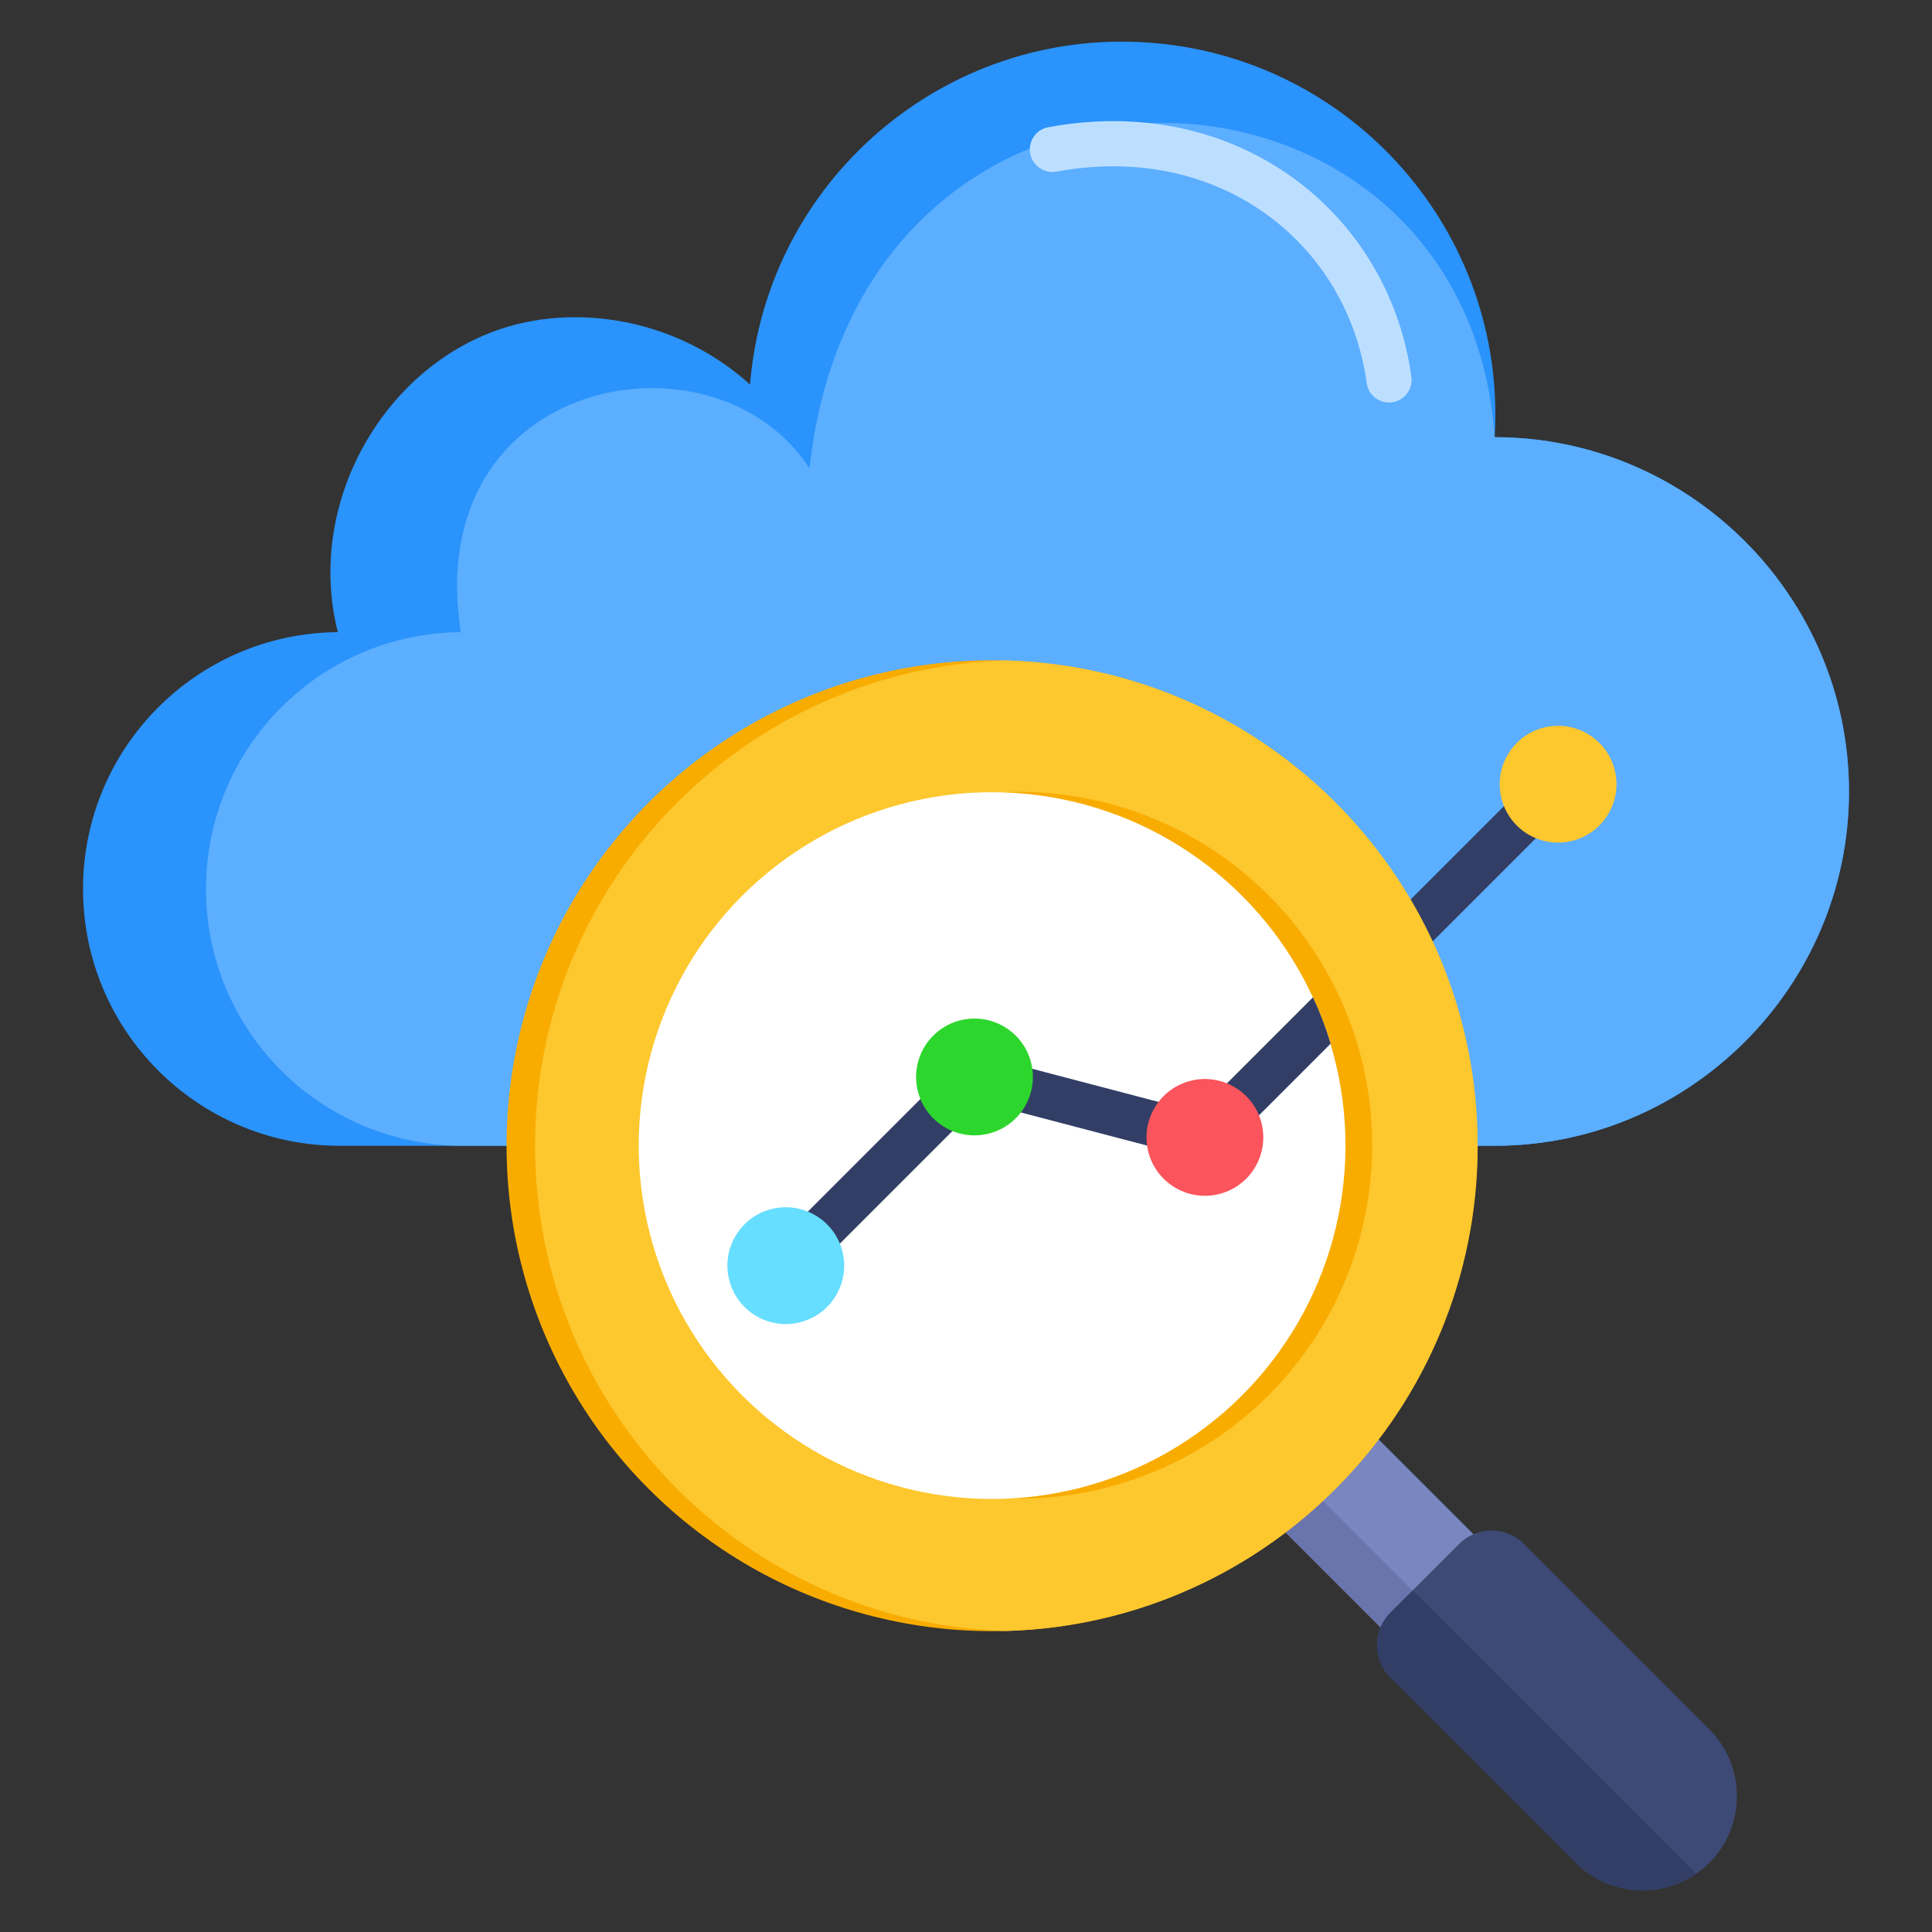 <svg xmlns="http://www.w3.org/2000/svg" id="Layer_1" height="512" viewBox="0 0 512 512" width="512" data-name="Layer 1"><rect x="0" y="0" width="512" height="512" fill="#333333" stroke="none"/><g fill-rule="evenodd"><path d="m198.763 101.907c4.413-54.034 51.495-94.45 105.574-90.626s95.006 50.462 91.772 104.58c51.641 0 93.892 42.251 93.892 93.891s-42.251 93.892-93.892 93.892h-306.583c-37.379-.294-67.526-30.679-67.526-68.06s30.147-67.765 67.526-68.06c-9.092-36.041 14.493-73.814 48.161-81.764 20.374-4.811 44.014.658 61.076 16.146z" fill="#2a93fc"></path><path d="m396.108 115.861c51.641 0 93.892 42.251 93.892 93.891s-42.251 93.892-93.892 93.892h-273.99c-37.379-.294-67.526-30.679-67.526-68.06s30.147-67.765 67.526-68.06c-10.599-68.117 67.38-82.148 92.403-43.411 13.537-124.204 174.024-117.197 181.587-8.252z" fill="#5caeff"></path></g><path d="m358.557 224.339h63.678v11.998h-63.678z" fill="#323e66" transform="matrix(.707 -.707 .707 .707 -48.529 343.515)"></path><path d="m348.074 365.765h34.875v80.86h-34.875z" fill="#7986bf" transform="matrix(.707 -.707 .707 .707 -180.168 377.429)"></path><path d="m351.292 373.534h12.9v80.86h-12.9z" fill="#6a75ad" transform="matrix(.707 -.707 .707 .707 -187.937 374.206)"></path><circle cx="262.946" cy="303.629" fill="#f9ac00" r="128.659" transform="matrix(.707 -.707 .707 .707 -137.683 274.862)"></circle><path d="m266.703 175.029c69.319 1.988 124.902 58.801 124.902 128.6s-55.584 126.612-124.902 128.6c-69.319-1.988-124.903-58.801-124.903-128.6s55.584-126.612 124.903-128.6z" fill="#fdc72e" fill-rule="evenodd"></path><path d="m452.991 458.304-49.184-49.184c-4.699-4.699-12.366-4.699-17.064 0l-18.306 18.306c-4.699 4.698-4.699 12.365 0 17.064l49.184 49.184c9.727 9.726 25.642 9.726 35.369 0 9.727-9.728 9.728-25.642 0-35.37z" fill="#3d4a75" fill-rule="evenodd"></path><path d="m374.381 421.482-5.944 5.944c-4.698 4.698-4.699 12.365 0 17.064l49.184 49.184c8.632 8.631 22.137 9.602 31.866 2.914z" fill="#323e66" fill-rule="evenodd"></path><circle cx="269.958" cy="303.629" fill="#f9ac00" r="93.66" transform="matrix(.987 -.16 .16 .987 -45.034 47.02)"></circle><circle cx="262.946" cy="303.629" fill="#fff" r="93.66" transform="matrix(.987 -.16 .16 .987 -45.193 45.983)"></circle><g fill-rule="evenodd"><path d="m204.001 331.171 50.006-50.006c1.686-1.686 4.128-2.159 6.237-1.417l57.242 15.015 30.474-30.473c1.834 3.957 3.399 8.062 4.674 12.294l-29.082 29.082-.013-.013c-1.449 1.447-3.604 2.111-5.729 1.56l-57.737-15.145-47.588 47.588-8.484-8.484z" fill="#323e66"></path><path d="m204.238 320.466c8.255-2.212 16.74 2.687 18.952 10.942s-2.687 16.741-10.942 18.952c-8.255 2.212-16.74-2.687-18.952-10.942s2.687-16.74 10.942-18.952z" fill="#66deff"></path><path d="m254.245 270.46c8.255-2.212 16.74 2.687 18.952 10.942s-2.687 16.74-10.942 18.952-16.74-2.687-18.952-10.942 2.687-16.741 10.942-18.952z" fill="#2dd62d"></path><path d="m315.305 286.476c8.255-2.212 16.74 2.687 18.952 10.942s-2.687 16.74-10.942 18.952-16.74-2.687-18.952-10.942 2.687-16.74 10.942-18.952z" fill="#fb545c"></path><path d="m408.904 192.877c8.255-2.212 16.74 2.687 18.952 10.942s-2.687 16.74-10.942 18.952-16.74-2.687-18.952-10.942 2.687-16.74 10.942-18.952z" fill="#fdc72e"></path><path d="m279.977 45.476c-3.249.595-6.365-1.556-6.961-4.805-.595-3.249 1.556-6.365 4.805-6.961 1.577-.292 3.123-.541 4.637-.747 23.261-3.17 44.11 2.564 60.102 14.095 16.045 11.569 27.147 28.952 30.863 49.033.236 1.278.441 2.545.611 3.799.44 3.275-1.858 6.286-5.133 6.726s-6.286-1.858-6.726-5.133c-.151-1.109-.324-2.189-.518-3.237-3.147-17.006-12.53-31.713-26.082-41.486-13.606-9.811-31.469-14.672-51.524-11.939-1.37.187-2.729.404-4.074.653z" fill="#bddfff"></path></g></svg>
